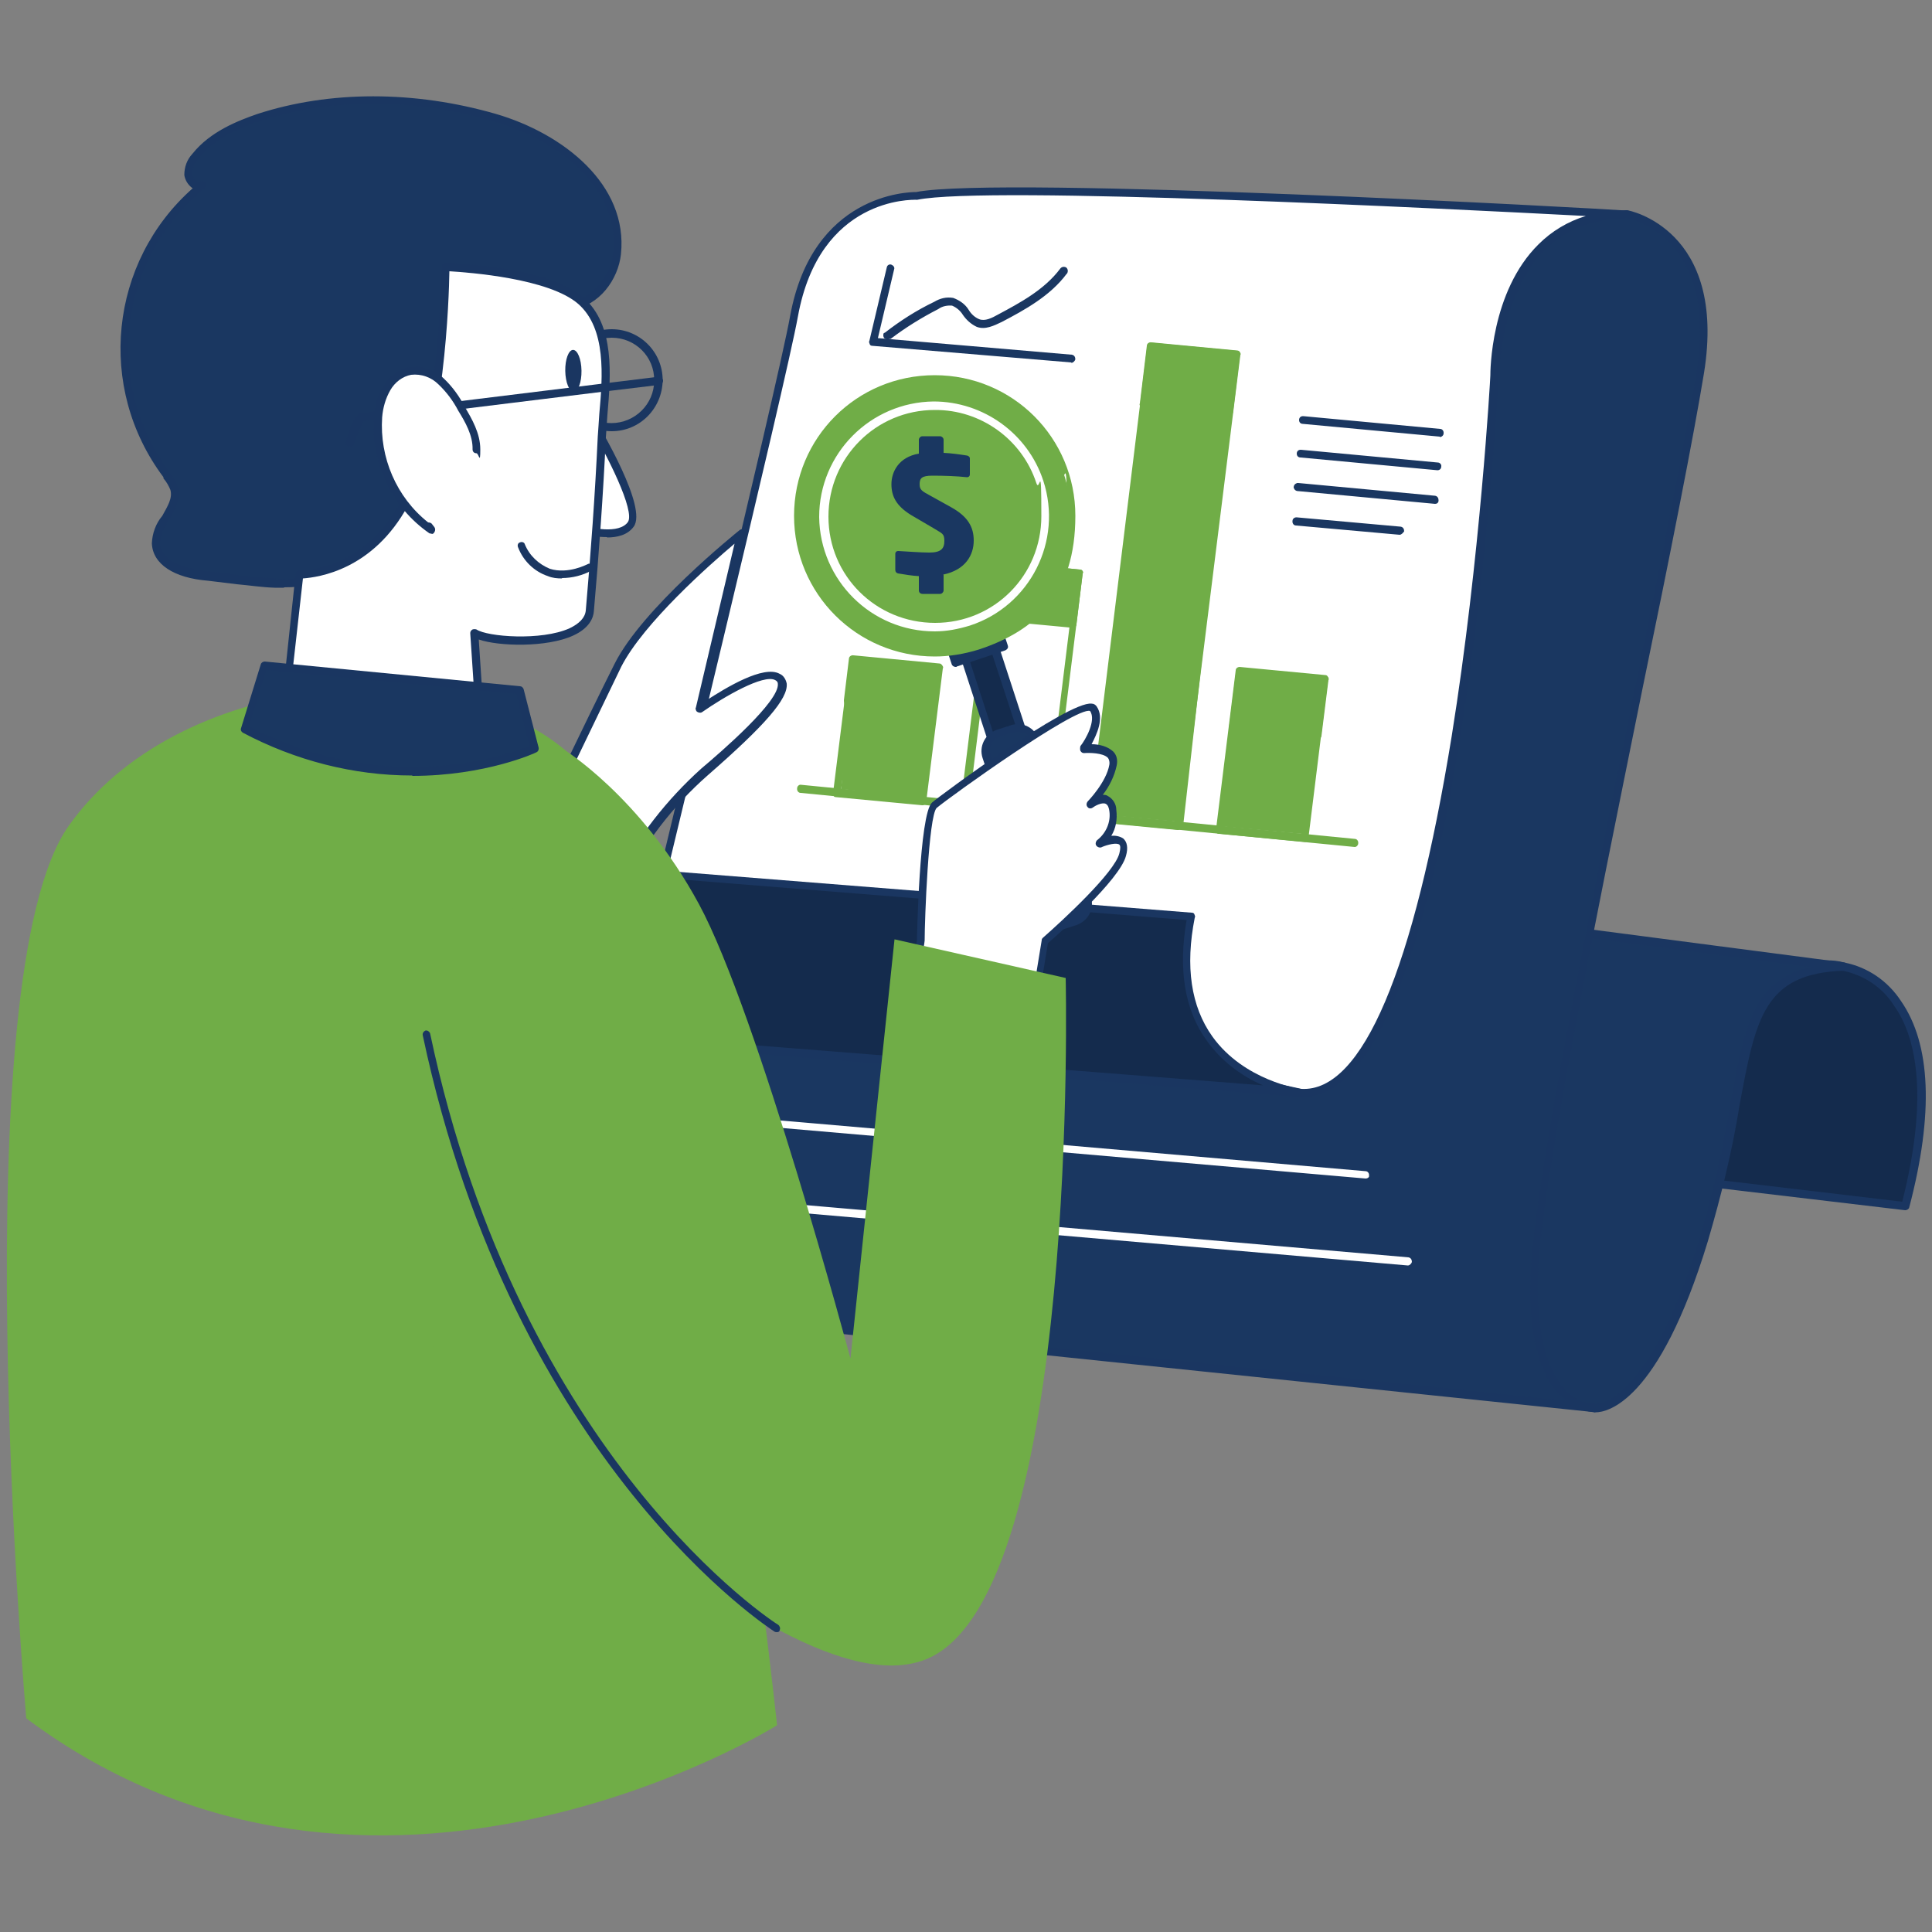 <?xml version="1.0" encoding="UTF-8"?>
<svg id="Layer_1" data-name="Layer 1" xmlns="http://www.w3.org/2000/svg" version="1.1" viewBox="0 0 500 500">
  <rect x="0" y="0" width="500" height="500" fill="#808080" stroke="none"/>
  <defs>
    <style>
      .cls-1 {
        fill: #70ad47;
      }

      .cls-1, .cls-2, .cls-3, .cls-4, .cls-5 {
        stroke-width: 0px;
      }

      .cls-2 {
        fill: #1a3761;
      }

      .cls-3 {
        fill: #142b4d;
      }

      .cls-4 {
        fill: #1a3661;
      }

      .cls-5 {
        fill: #fff;
      }
    </style>
  </defs>
  <g id="chart_paper" data-name="chart paper">
    <path class="cls-3" d="M476.9,250.2s31.2,3.4,16.1,62l-74.2-8.8c0-.1,34-60.2,58.1-53.2Z"/>
    <path class="cls-4" d="M493,313.2h0l-74.3-8.8c-.3,0-.6-.3-.7-.6-.1-.3-.1-.7,0-1,1.5-2.5,34.8-60.5,59.3-53.7,6.1,1.2,11.3,4.8,14.7,10,7.7,11.1,8.5,29.1,2.1,53.4-.1.4-.6.7-1,.7ZM420.5,302.5l71.8,8.5c7.3-28.8,3-43.6-2.1-50.7-3-4.8-7.9-8-13.4-9.1h-.1c-21-6.1-51,42.4-56.2,51.3Z"/>
    <path class="cls-2" d="M412.6,364.5s14.4,2.1,28.2-43.4c13.8-45.5,5.1-69.7,36.1-70.8l-98-12.8c0-.1-22,118.6,33.6,126.9Z"/>
    <path class="cls-4" d="M412.9,365.5h-.4c-10-1.5-18.9-7-24.5-15.3-10.3-14.3-15-37.6-14.1-69.4.4-14.6,1.8-29.1,4.2-43.6.1-.6.6-.9,1.2-.9l98,12.8c.6.1.9.6.9,1.2-.1.4-.4.9-.9.9-20.8.7-22.9,12.2-27.1,34.8-1.9,11.9-4.8,23.6-8.2,35.2-12.8,42.1-26.3,44.3-29,44.3ZM412.7,363.4c.3,0,13.8.7,27.1-42.7,3.4-11.4,6.1-23.2,8-34.9,3.6-19.9,5.8-32.1,20.8-35.5l-88.9-11.7c-1.5,9.1-12.5,79.2,9.8,110.4,5.4,7.7,13.8,12.9,23.2,14.4Z"/>
    <path class="cls-2" d="M420.9,55.4s24.8,4.2,19.2,40.9c-7.1,45-42.2,199.8-43,234.4-.7,34.6,15.6,33.7,15.6,33.7l-227.7-23.6s-10.7-8.8,12.6-97.8c23.3-89,44.7-165.3,57.1-171.2,12.5-5.9,166.2-16.4,166.2-16.4Z"/>
    <path class="cls-4" d="M412.6,365.4c-.6,0-1,0-1.6-.1l-226.1-23.5c-.1,0-.4-.1-.6-.3-1.2-.9-10.6-11.6,12.3-98.8,26.8-101.8,45.6-166.2,57.7-171.8,12.5-5.9,160.2-16.1,166.5-16.5h.3c.3,0,25.9,4.8,19.9,42.1-2.7,16.5-8.8,47.3-16.1,82.6-12.3,60.8-26.5,129.8-26.9,151.6-.4,17.7,3.7,25.7,7.4,29.3,1.5,1.6,3.6,2.7,5.6,3.3h1.6c.6.1,1,.7.9,1.3,0,.4-.4.9-.9.9h-.1ZM185.5,339.8l219.8,22.7c-.4-.3-.7-.7-1.2-1-5.8-5.6-8.5-16.1-8-30.9.6-22,14.6-91,26.9-151.9,7.3-35.5,13.4-66.1,16.1-82.6,5.4-34.2-16.2-39.2-18.1-39.7-5.2.3-153.7,10.7-165.6,16.4-12.5,5.9-35.7,91.1-56.6,170.5-9.4,35.8-14.4,62.9-15,80.6-.4,11.6,1.2,15.2,1.8,16.1Z"/>
    <path class="cls-5" d="M237,50.4s-25.7-1.2-31.7,31.1c-3.3,18.1-38.6,164.1-38.6,164.1l169.9,37c40.3,1.8,50.1-185.7,50.1-185.7,0,0-.1-41.9,34.2-41.9,0,.1-162.3-9.1-183.9-4.6Z"/>
    <path class="cls-4" d="M337.2,283.9h-.6l-170-37c-.3,0-.4-.3-.6-.4-.1-.3-.1-.6-.1-.7.3-1.5,35.4-146.1,38.6-164.1,5.8-31.5,30.5-32,32.6-32,21.9-4.3,177.3,4.3,184,4.8.6,0,1,.4,1,1s-.4,1-1,1c-8.6,0-15.8,2.8-21.3,8.2-11.7,11.7-11.9,32.4-11.9,32.7-.6,7.6-10.4,186.5-50.7,186.5ZM167.9,245.1l168.9,36.7c15.8.9,29.1-30.9,38.9-91.3,7.4-46.1,10-92.9,10-93.3,0-.9,0-21.7,12.5-34,3.4-3.4,7.6-5.9,12.2-7.3-36.3-1.9-155-7.9-173-4.2h-.3c-1,0-25-.7-30.6,30.2-3.1,17.2-35.4,150.1-38.5,163.2Z"/>
    <path class="cls-3" d="M336.6,282.9s-36.4-4.8-28.1-45.6l-162.3-12.9,14,44.6,176.4,14Z"/>
    <path class="cls-4" d="M336.6,283.9h0l-176.6-14c-.4,0-.7-.3-.9-.7l-14-44.6c-.1-.3,0-.7.1-.9.1-.3.6-.4.9-.4l162.3,12.9c.3,0,.6.1.7.4s.3.6.1.9c-2.5,12.6-1,23,4.6,30.8,8.2,11.4,22.6,13.5,22.7,13.5.6.1.9.6.9,1.2-.1.4-.6.9-1,.9h0ZM160.9,267.8l166,13.1c-5.8-2.5-10.9-6.4-14.6-11.6-5.8-8-7.4-18.6-5.2-31.2l-159.6-12.8,13.4,42.5Z"/>
    <path class="cls-5" d="M364.3,327.5h0l-165.1-14.3c-.6,0-1-.6-.9-1.2,0-.6.6-1,1.2-.9h0l165,14.3c.6.1.9.6.9,1.2-.1.4-.6.9-1,.9h0Z"/>
    <path class="cls-5" d="M353.4,305h0l-165.1-14.3c-.6,0-1-.6-.9-1h0c0-.6.4-1,1-.9h0l165,14.3c.6,0,1,.6.9,1.2.1.3-.3.7-.9.7Z"/>
    <path class="cls-1" d="M238.7,208.4h0l-22.3-2.1c-.3,0-.6-.1-.7-.4-.1-.1-.3-.4-.1-.7l4.3-34.5c0-.6.6-1,1.2-.9l22.1,2.1c.3,0,.6.1.7.4.1.1.3.4.1.7l-4.3,34.5c0,.4-.4.9-1,.9ZM217.7,204.2l20.1,1.9,4-32.4-20.1-1.9-4,32.4Z"/>
    <path class="cls-1" d="M238.5,207.2l-.5-.8-20.3-2.2c1.8-20.8.6-22.4.7-23h0l1.3-10.7c0-.6.6-1,1.2-.9l22.1,2.1c.3,0,.6.1.7.4.1.1.3.4.1.7l-1.3,10.7c0,.4-3.6,23.7-4.2,23.7ZM220.7,180.3l20.1,1.9-20.1-1.9,1-8.6-1,8.6Z"/>
    <path class="cls-1" d="M271.8,211.5h0l-22.3-2.1c-.6,0-1-.6-.9-1.2h0l7.7-62.1c0-.6.6-.9,1-.9h0l22.1,2.2c.3,0,.6.1.7.3.1.1.3.4.1.7l-7.7,62.1c0,.6-.4.9-.9.9ZM250.9,207.3l20.1,1.9,7.4-60.1-20.1-1.9-7.4,60.1Z"/>
    <path class="cls-1" d="M277.9,162.5h0l-22.3-2.1c-.6,0-1-.6-.9-1.2h0l1.6-13.1c0-.6.6-.9,1-.9h0l22.1,2.2c.3,0,.6.1.7.3.1.1.3.4.1.7l-1.6,13.1c0,.6-.4.9-.9.9ZM257,158.4l20.1,1.9-11-.5-7.7-12.5-1.3,11Z"/>
    <path class="cls-1" d="M304.8,214.8h0l-22.1-2.1c-.3,0-.6-.1-.7-.4-.1-.1-.3-.4-.1-.7l15-122c0-.6.6-1,1.2-.9l22.1,2.1c.3,0,.6.1.7.4.1.1.3.4.1.7l-15.2,121.9c0,.6-.4,1-1,1ZM283.9,210.6l20.1,1.9,14.9-120-20.1-1.9-14.9,120Z"/>
    <path class="cls-1" d="M318.2,107.6l-11.9,105.2-22.3-2.1c11.6-105.2,11.3-105.3,11.1-105.6-.1-.1-.3-.4-.1-.7l1.8-14.9c0-.6.6-1,1.2-.9l22.1,2.1c.3,0,.6.1.7.4.1.1.3.4.1.7l-1.8,14.9c-.1.6-.6,1-1,.9ZM318.8,92.7l-1.6,12.8,1.6-12.8-20.1-1.9,20.1,1.9Z"/>
    <path class="cls-1" d="M337.8,217.9h0l-22.3-2.1c-.3,0-.6-.1-.7-.4-.1-.1-.3-.4-.1-.7l5.1-41.2c0-.6.6-.9,1-.9h0l22.1,2.1c.3,0,.6.1.7.4.1.1.3.4.1.7l-5.1,41.2c.1.6-.3.9-.9.9ZM316.9,213.9l20.1,1.9,4.9-39.1-20.1-1.9-4.9,39.1Z"/>
    <path class="cls-1" d="M341.2,191.3l-3.3,24.6-22.3-2.1c3-24.6,2.7-24.7,2.6-25-.1-.1-.3-.4-.1-.7l1.8-14.4c0-.6.6-.9,1-.9h0l22.1,2.1c.3,0,.6.1.7.4.1.1.3.4.1.7l-1.8,14.4c0,.4-.4.9-.9.9ZM341.8,176.7l-1.5,12.3,1.5-12.3-20.1-1.9,20.1,1.9Z"/>
    <path class="cls-1" d="M350.6,219.2h0l-143.4-14c-.6,0-1-.6-.9-1.2,0-.6.6-1,1-.9h0l143.3,14c.6,0,1,.6.9,1.2,0,.4-.4.9-.9.9Z"/>
    <path class="cls-2" d="M372.6,113h0l-35.4-3.3c-.6,0-1-.4-1-1s.4-1,1-1h.1l35.4,3.3c.6,0,1,.6.9,1.2,0,.4-.4.9-1,.9Z"/>
    <path class="cls-2" d="M372,121.7h0l-35.4-3.3c-.6,0-1-.4-1-1s.4-1,1-1h.1l35.4,3.3c.6,0,1,.6.9,1h0c0,.6-.4,1-1,1Z"/>
    <path class="cls-2" d="M371.4,130.4h0l-35.4-3.3c-.6,0-1-.3-1.2-.9,0-.6.3-1,.9-1.2h.3l35.4,3.3c.6.1.9.6.9,1.2,0,.6-.4.9-.9.9h0Z"/>
    <path class="cls-2" d="M362.2,138.4h0l-26.8-2.4c-.6,0-1-.6-.9-1.2,0-.6.6-1,1.2-.9l26.8,2.4c.6.1.9.6.9,1.2-.3.4-.7.9-1.2.9Z"/>
    <path class="cls-2" d="M277.2,93.8h0l-51.4-4.3c-.3,0-.6-.1-.7-.4s-.3-.6-.1-.9l4.5-19c.1-.6.7-.9,1.2-.7s.9.7.7,1.2l-4.2,17.8,50.2,4.3c.6.1.9.6.9,1.2-.1.4-.6.9-1,.9h0Z"/>
    <path class="cls-2" d="M229.6,87.8c-.6,0-1-.4-1-1s.1-.6.4-.7c4-3.1,8.2-5.8,12.8-8,1.5-.9,3.1-1.3,4.9-1,1.6.6,3.1,1.6,4,3.1.6,1,1.5,1.9,2.7,2.4,1.5.6,3.3-.3,4.9-1.2,5.6-3,12-6.4,16.1-11.9.3-.4.9-.6,1.5-.3.4.3.6.9.3,1.5,0,0,0,.1-.1.1-4.3,5.8-10.9,9.4-16.8,12.5-2.1,1-4.3,2.1-6.5,1.3-1.5-.7-2.7-1.8-3.6-3.1-.6-1-1.6-1.9-2.8-2.4-1.2-.1-2.5.1-3.6.9-4.3,2.2-8.5,4.8-12.3,7.7-.3,0-.4.1-.7.1Z"/>
  </g>
  <g id="magnifying_glass" data-name="magnifying glass">
    <path class="cls-3" d="M248.9,168.4l7.9-2.5h0l9.5,29.1c.6,2.1-.4,4.2-2.5,4.9h-.4c-2.1.7-4.2-.3-4.9-2.4h0l-9.5-29.1h0Z"/>
    <path class="cls-4" d="M262.2,201.1c-.7,0-1.5-.1-2.2-.6-1.2-.6-2.1-1.6-2.4-2.8l-9.5-29.1c-.1-.3-.1-.6,0-.7.1-.3.3-.4.6-.6l7.9-2.5c.6-.1,1.2.1,1.3.6l9.5,29.1c.9,2.5-.6,5.4-3.1,6.2h-.4c-.6.4-1,.4-1.6.4ZM263.9,199.8h0ZM250.3,169l9.2,28.2c.4,1.5,2.1,2.2,3.6,1.8h.4c1.5-.6,2.2-2.2,1.8-3.7l-9.2-28.1-5.8,1.8Z"/>
    <rect class="cls-2" x="242.4" y="140.2" width="13.2" height="30" transform="translate(-36 85.4) rotate(-18.2)"/>
    <path class="cls-4" d="M247.3,172.6c-.4,0-.9-.3-1-.7l-9.4-28.5c-.1-.3-.1-.6,0-.7.1-.3.3-.4.6-.6l12.6-4.2c.6-.1,1.2.1,1.3.6l9.4,28.5c.1.3.1.6,0,.7-.1.3-.3.4-.6.6l-12.6,4.2c0,.1-.1.1-.3.1ZM239.3,143.7l8.8,26.6,10.6-3.6-8.6-26.6-10.7,3.6Z"/>
    <path class="cls-2" d="M258.3,190l3.7-1.2c2.5-.7,5.1.6,5.9,3l13.4,40.7c.7,2.5-.6,5.1-3,5.9l-3.7,1.2c-2.5.7-5.1-.6-5.9-3l-13.4-40.7c-.9-2.5.4-5.2,3-5.9Z"/>
    <path class="cls-4" d="M273.2,240.8c-2.5,0-4.6-1.6-5.5-3.9l-13.4-40.7c-1-3,.6-6.2,3.6-7.3h0l3.7-1.2c3-1,6.2.6,7.3,3.7l13.4,40.7c1,3-.6,6.2-3.7,7.3h0l-3.7,1.2c-.4,0-1,.1-1.6.1ZM263.5,189.4c-.4,0-.7,0-1.2.1l-3.7,1.2c-.9.3-1.6.9-2.1,1.8-.4.9-.6,1.9-.1,2.8l13.4,40.7c.6,1.9,2.7,3,4.6,2.4l3.7-1.2c1.9-.6,3-2.7,2.4-4.6l-13.4-40.7c-.3-.9-.9-1.6-1.8-2.1-.6-.3-1.2-.4-1.8-.4ZM278.4,238.3h0Z"/>
    <circle class="cls-1" cx="241.9" cy="133.6" r="35.2" transform="translate(71.3 351) rotate(-80.8)"/>
    <path class="cls-1" d="M241.9,169.9c-20.1,0-36.4-16.2-36.4-36.4s16.2-36.4,36.4-36.4,36.4,16.2,36.4,36.4-10.1,29.7-25,34.6c-3.9,1.2-7.7,1.8-11.4,1.8ZM241.9,99.4c-18.9,0-34.2,15.3-34.2,34.2s15.3,34.2,34.2,34.2,34.2-15.3,34.2-34.2-.6-7.1-1.6-10.7c-4.8-14-17.8-23.5-32.6-23.5h0Z"/>
    <ellipse class="cls-1" cx="241.9" cy="133.6" rx="28.5" ry="28.7" transform="translate(71.2 351) rotate(-80.8)"/>
    <path class="cls-5" d="M241.9,163.4c-16.4,0-29.7-13.2-29.9-29.6,0-16.4,13.2-29.7,29.6-29.9,12.9,0,24.4,8.3,28.4,20.5h0c5.1,15.6-3.4,32.4-19,37.5-3,.9-5.9,1.5-9.1,1.5ZM241.9,106.1c-15.2,0-27.5,12.3-27.5,27.6s12.3,27.5,27.6,27.5,27.5-12.3,27.5-27.6-.4-5.8-1.3-8.6c-3.7-11.3-14.4-19-26.3-18.9h0Z"/>
  </g>
  <g id="Character">
    <path class="cls-5" d="M159.9,228.6c5.5-11,13.1-20.8,22.3-29,14.7-12.8,23.6-22,19-24.5s-19.9,8.3-19.9,8.3l10.7-45.5s-24.7,19.8-32,34.2c-7.3,14.4-21.6,44.6-21.6,44.6l21.4,11.9Z"/>
    <path class="cls-4" d="M159.9,229.6c-.1,0-.3,0-.4-.1l-21.6-11.9c-.4-.3-.6-.9-.4-1.3.1-.3,14.4-30.3,21.6-44.6s31.2-33.6,32.3-34.5c.3-.3.9-.3,1.2,0,.4.3.6.7.4,1.2l-10.1,42.8c4.8-3.1,14.7-9.2,18.9-6.8,1,.4,1.6,1.5,1.8,2.5.4,3.9-5.5,10.7-20.5,23.8-9.1,8-16.5,17.8-22,28.7-.1.3-.3.4-.6.6l-.4-.3ZM139.7,216.3l19.8,11c5.5-10.7,13.1-20.4,22-28.4,5.1-4.3,20.4-17.5,19.8-22,0-.4-.3-.7-.7-.9-3-1.6-13.2,4.3-18.9,8.3-.4.3-1.2.1-1.5-.3-.1-.3-.3-.6-.1-.9l10-42.4c-6.4,5.4-23.5,20.5-29.3,31.8-6.2,12.8-18.6,38.6-21,43.7h0Z"/>
    <path class="cls-4" d="M158.3,111.6c-7.3,0-13.2-5.9-13.2-13.2s5.9-13.2,13.2-13.2,13.2,5.9,13.2,13.2h0c-.1,7.3-5.9,13.2-13.2,13.2ZM158.3,87.4c-6.1,0-11.1,4.9-11.1,11s4.9,11.1,11,11.1,11.1-4.9,11.1-11h0c.1-6.2-4.9-11.1-11-11.1Z"/>
    <path class="cls-2" d="M71.1,150.9c-5.5-.1-10.9-1.2-17.2-1.6-5.8-.4-13.4-2.7-13.5-8.6-.1-5.1,5.9-9.2,4.6-14.1-.4-1.3-1.2-2.5-2.1-3.6-17.4-23.5-13.4-56.5,9.4-74.9-1.6.6-3.4-1-3.6-2.8,0-1.8.7-3.4,1.9-4.8,4-5.1,10.3-7.9,16.4-10,19.6-6.4,41.3-5.8,61.1,0,15.3,4.5,33.6,16.6,31.7,35.1-.7,6.7-5.9,13.1-12.6,13.4-3.4,19.8-13.8,33.3-26.8,47.6-8.8,9.8-19.8,17.2-32.1,21.9-5.5,2.1-11.3,2.8-17.1,2.5Z"/>
    <path class="cls-4" d="M73.5,152.1h-2.4c-3.3-.1-6.4-.6-9.8-.9-2.4-.3-4.9-.6-7.4-.9-8.9-.7-14.4-4.3-14.6-9.7.1-2.5,1-5.1,2.7-7.1,1.3-2.4,2.7-4.5,2.1-6.7-.4-1-1-2.1-1.8-3v-.3c-17.4-23.2-14-55.7,7.6-74.8h-.1c-1.2-.9-1.9-2.1-2.1-3.4,0-2.1.7-4,2.1-5.5,4.6-5.8,11.9-8.6,16.8-10.3,18.7-6.1,40.7-6.1,61.8,0,17.4,5.1,34.2,18.3,32.3,36.3-.7,6.5-5.6,13.4-12.8,14.3-3.7,20.5-14.9,34-26.9,47.3-8.9,10-20.1,17.5-32.6,22.1-4.6,1.6-9.7,2.5-14.9,2.5ZM71.3,149.8c5.6.3,11.3-.4,16.6-2.4,12.2-4.5,23-11.9,31.7-21.6,14.4-15.8,23.3-28.5,26.5-47,.1-.4.4-.9,1-.9,6.4-.3,11-6.7,11.6-12.5,1.8-16.6-14.1-29.1-30.9-34-20.7-6.1-42.2-6.1-60.5-.1-4.8,1.6-11.6,4.3-15.9,9.7-1,1-1.6,2.5-1.6,4,.1.7.4,1.3,1,1.8.3.3.7.3,1.2.1.6-.1,1.2.1,1.3.6s0,.9-.3,1.2c-22.3,18-26.3,50.4-9.2,73.4v.3c1,1,1.8,2.4,2.2,3.7.9,3.1-.7,5.8-2.2,8.3-1.3,1.8-2.1,3.9-2.4,5.9.1,6.1,9.7,7.3,12.6,7.6,2.7.1,5.2.6,7.6.9,3.3.3,6.4.7,9.7.9h0Z"/>
    <path class="cls-5" d="M152.5,107.9s14.1,23.2,10.9,27.8c-3.3,4.6-13.5,1-13.5,1"/>
    <path class="cls-4" d="M157.2,139c-2.7,0-5.2-.4-7.7-1.3-.6-.1-.9-.7-.6-1.3s.7-.9,1.3-.6c2.7.9,10,2.5,12.3-.7,1.9-2.8-5.2-17.2-10.9-26.6-.3-.4-.1-1.2.4-1.5.4-.3,1-.1,1.3.3,2.4,4,14.3,24.1,10.7,29-1.6,2.2-4.3,2.8-7,2.8Z"/>
    <path class="cls-5" d="M150.4,77.7c9.2,8.2,5.8,24.5,5.4,35.2-.7,15-1.8,30-3.1,45-.9,9.5-25.6,8.8-29.9,5.8l2.4,37.8-51.1-21.9,3.3-31.1s16.8.7,27.2-18.3c10.4-19,10.7-61.2,10.7-61.2,0,0,26.3.7,35.2,8.6Z"/>
    <path class="cls-4" d="M125.3,202.6c-.1,0-.3,0-.4-.1l-51.1-21.9c-.4-.1-.7-.6-.6-1l3.3-31.1c0-.6.6-.9,1-.9s16.4.4,26.2-17.8c10.1-18.6,10.6-60.3,10.6-60.8s.1-.6.3-.7c.1-.1.4-.3.7-.3,1,0,26.6.9,35.8,9.1h0c8,7.1,7,19.9,6.1,30.2-.1,2.1-.3,4-.4,5.8-.7,15-1.8,30.2-3.1,45-.1,1.8-1.2,4.5-5.4,6.4-6.8,3.1-19.2,2.8-24.4,1l2.4,36.1c.1.4-.3.9-.9,1h0ZM75.2,179l48.9,21-2.4-36.1c0-.4.1-.7.6-1,.3-.1.7-.1,1,0,2.8,1.9,16.8,3,24.1-.3,2.5-1.2,4-2.7,4.2-4.6,1.3-14.9,2.4-30,3.1-45,.1-1.8.3-3.9.4-5.9.9-9.8,1.8-22-5.4-28.4h0c-7.6-6.7-28.5-8.2-33.4-8.5-.1,6.8-1.2,43.1-10.7,60.6-9.1,16.8-23.3,18.6-27.2,18.9l-3.3,29.4Z"/>
    <path class="cls-5" d="M152.8,146.9s-11.9,6.7-17.7-5.6"/>
    <path class="cls-4" d="M145.5,149.7c-1.3,0-2.5-.1-3.7-.6-3.6-1.2-6.4-4-7.7-7.4-.3-.6,0-1.2.4-1.3.6-.3,1.2,0,1.3.4,1.2,3,3.6,5.2,6.5,6.4,4.8,1.5,9.7-1.2,9.8-1.2.4-.3,1.2,0,1.3.4.1.4,0,1-.4,1.3-2.2,1.2-4.9,1.9-7.6,1.9Z"/>
    <path class="cls-4" d="M90.5,115.6c-.6,0-1-.4-1-1v-.3c2.1-7.3,3.6-7.4,4.2-7.4,1.2-.1,50.7-6.2,76.7-9.4.6,0,1,.3,1.2.9,0,.6-.3,1-.9,1.2-3,.3-72.4,8.9-76.6,9.4-1,1.8-1.9,3.9-2.4,5.9-.3.4-.7.7-1.2.7Z"/>
    <path class="cls-5" d="M123.2,116.4c.1-3.7-1.9-7.3-3.9-10.6-1.3-2.5-3.1-4.9-5.2-7s-5.1-3.1-8-2.8c-2.5.6-4.8,2.2-6.1,4.5-1.3,2.2-2.1,4.8-2.1,7.4-.9,11.4,4.3,22.6,13.7,29.1l-.7-.9"/>
    <path class="cls-4" d="M111.7,138.1c-.1,0-.4,0-.6-.1-9.8-6.8-15.2-18.3-14.3-30.2.1-2.8.9-5.5,2.4-7.9,1.5-2.5,3.9-4.3,6.8-4.9,3.3-.4,6.5.7,8.9,3,2.2,2.1,4,4.6,5.4,7.3,1.8,3.1,4,6.8,4,11s-.4,1-1,1-1-.4-1-1c.1-3.6-1.9-7.1-3.7-10-1.3-2.5-3-4.8-5.1-6.8-1.9-1.9-4.5-2.8-7.1-2.5-2.2.4-4.2,1.9-5.4,4s-1.9,4.5-2.1,7c-.7,10.4,3.7,20.7,11.9,27.2.3,0,.7.1.9.3l.7.9c.3.4.3,1-.1,1.5,0,.1-.3.3-.6.3h0Z"/>
    <ellipse class="cls-4" cx="148.4" cy="96" rx="2.1" ry="5.4" transform="translate(-1.5 2.3) rotate(-.9)"/>
    <path class="cls-1" d="M6.8,444.7s-16.8-191.8,11-231c27.8-39.2,96.2-45.5,127.7-20.2s55.6,253,55.6,253c0,0-104.5,65.3-194.3-1.8Z"/>
    <path class="cls-5" d="M237,253.9l1.3-10.4c0-.4.7-32.6,3.6-35.1s38.6-28.5,41.2-25c2.5,3.6-2.5,10.3-2.5,10.3,0,0,8.5-.9,7.6,4.2s-5.9,10.1-5.9,10.1c0,0,5.2-3.9,5.9,1.6.4,3.3-.9,6.4-3.4,8.5,0,0,7.6-3.4,5.9,3-1.6,6.4-20.2,22.3-20.2,22.3l-2.2,13.7-31.2-3.1Z"/>
    <path class="cls-4" d="M268.2,258.2h0l-31.4-3.3h-.1q-.9-.1.3-9.7l.3-1.8c0-.1.6-32.7,3.9-35.7,2.2-1.9,35.2-26.3,41.3-25.6.6,0,1,.3,1.3.7,2.1,3,0,7.3-1.3,9.8,2.1,0,4.2.6,5.6,1.9.9.9,1.2,2.2.9,3.6-.6,2.8-1.9,5.4-3.6,7.6.4,0,.9,0,1.3.3,1.3.7,2.2,2.1,2.2,3.6.3,2.4-.1,4.8-1.3,6.7,1-.1,2.2.1,3.1.7,1,.9,1.3,2.4.7,4.5-1.6,6.2-17.8,20.5-20.2,22.6l-2.2,13.4c.1.3-.3.6-.9.6ZM238.2,253l29.3,3.1,2.1-12.8c0-.3.1-.4.3-.6,5.1-4.5,18.6-16.9,19.8-21.9.3-1.2.3-1.9,0-2.2-.7-.6-3.1,0-4.5.6-.4.3-1.2.1-1.5-.4-.3-.4-.1-1.2.4-1.5,2.2-1.8,3.4-4.6,3-7.4-.1-.7-.3-1.6-1-1.9-1-.4-2.8.6-3.3,1-.4.3-1,.3-1.3-.1-.4-.4-.4-1,0-1.5h0s4.8-4.9,5.6-9.5c.1-.6,0-1.3-.4-1.8-1.3-1.3-4.9-1.3-6.1-1.2-.4,0-.7-.1-1-.6-.1-.3-.1-.7,0-1.2,1.3-1.6,4.2-6.7,2.5-9.1-3.6-1.2-36,22-39.7,25.1-2.1,2.1-3.1,29-3.1,34.3,0,0-.1.9-.3,2.1,0,1.9-.6,5.6-.7,7.4Z"/>
    <path class="cls-1" d="M145.5,193.7s20.2,12.2,35.4,40.3c15.2,28.1,39.2,117.6,39.2,117.6l11.4-108.5,44.3,10s3.7,158.3-35.4,176c-39.1,17.7-139.3-92.3-139.3-92.3l44.3-143Z"/>
    <path class="cls-2" d="M63.3,188.6l5.1-16.5,66.1,6.4,3.9,15.2s-34.6,16.4-75.1-5.1Z"/>
    <path class="cls-4" d="M106.7,200.7c-15.3,0-30.3-3.9-43.9-11.1-.4-.3-.6-.7-.4-1.2l5.1-16.5c.1-.4.6-.7,1-.7l66.1,6.4c.4,0,.7.3.9.7l3.9,15.2c.1.4-.1,1-.6,1.2-.1.1-13.1,6.1-32.1,6.1ZM64.5,188c36,18.7,67.3,7.1,72.5,5.1l-3.4-13.5-64.7-6.2-4.5,14.7Z"/>
    <path class="cls-4" d="M201.1,422.4c-.1,0-.4,0-.6-.1-.6-.4-67.5-43.1-91.1-154.4-.1-.6.3-1,.7-1.2.6-.1,1,.3,1.2.7h0c23.3,110.4,89.5,152.8,90.1,153.1.4.3.6.9.4,1.3h0c0,.4-.3.6-.7.6Z"/>
  </g>
  <g id="Dollar_Symbol" data-name="Dollar Symbol">
    <path class="cls-2" d="M244.2,148.8v4c0,.4-.4.9-.9.9h-4.6c-.4,0-.9-.3-.9-.9v-3.7c-1.8-.1-3.6-.4-5.4-.7-.4-.1-.7-.4-.7-.9v-4.2c0-.4.3-.7.7-.7h.1c1.8.1,5.9.4,8,.4,3,0,3.9-1,3.9-3s-.6-1.9-2.8-3.3l-5.8-3.4c-3.9-2.4-5.1-4.9-5.1-8s1.8-7,7.1-7.9v-3.6c0-.4.4-.9.9-.9h4.6c.4,0,.9.4.9.9v3.4c2.1.1,4.2.4,6.1.7.4.1.7.4.7.7v4.2c0,.4-.3.7-.7.7h-.1c-2.7-.3-6.1-.4-8.9-.4s-3.3.7-3.3,2.2.6,1.8,2.8,3l5.4,3c4.3,2.4,5.8,5.1,5.8,8.6,0,3.7-2.1,7.6-7.9,8.8Z"/>
  </g>
</svg>